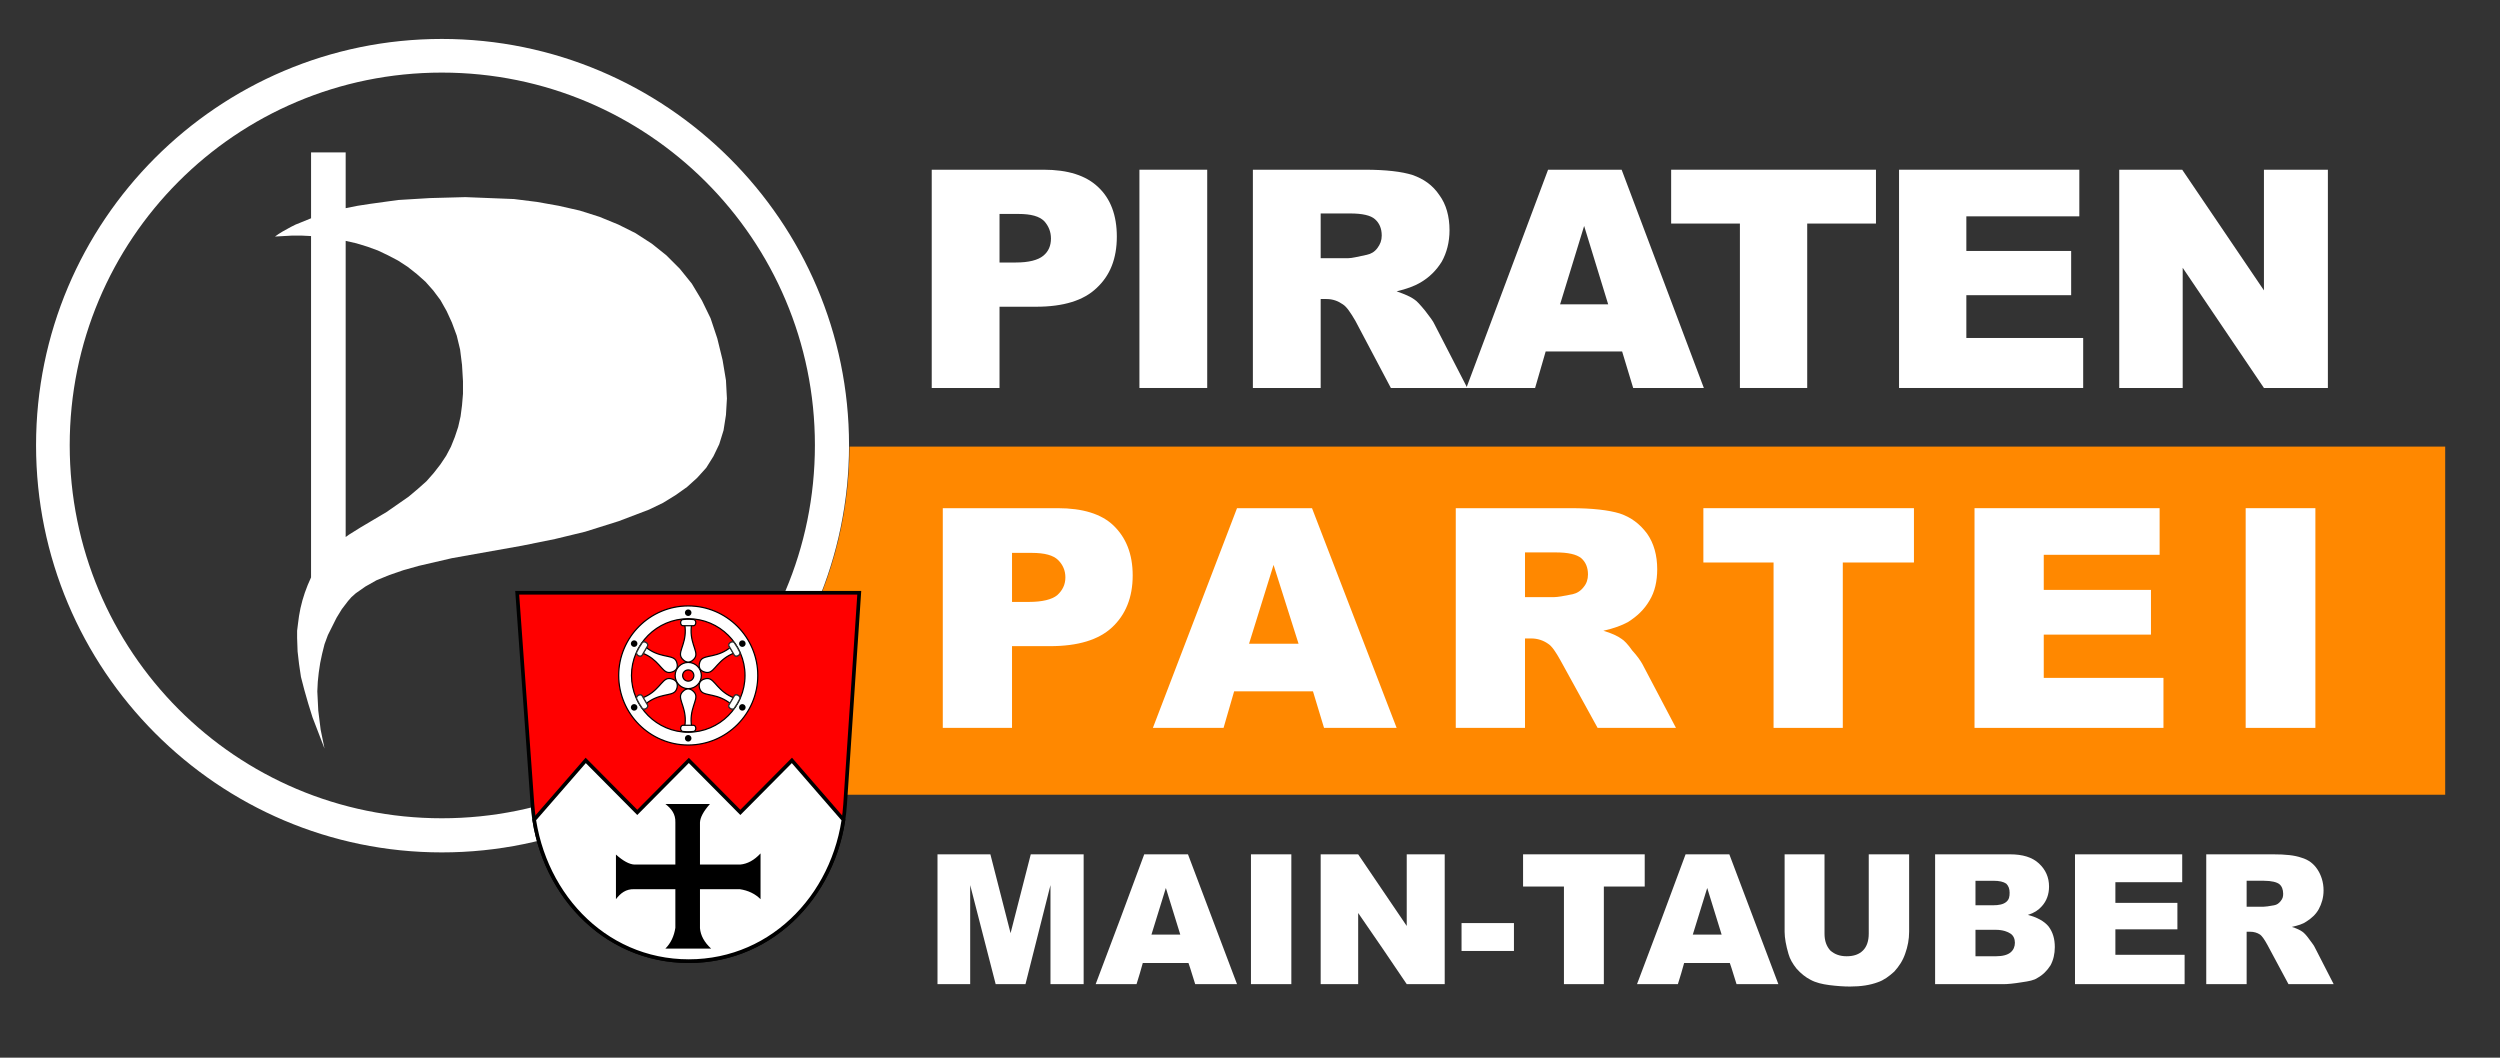 <?xml version="1.0" encoding="UTF-8" standalone="no"?>
<svg xmlns:rdf="http://www.w3.org/1999/02/22-rdf-syntax-ns#" xmlns="http://www.w3.org/2000/svg" fill-rule="evenodd" height="100%" width="100%" version="1.1" preserveAspectRatio="xMidYMid" xmlns:cc="http://creativecommons.org/ns#" xmlns:xlink="http://www.w3.org/1999/xlink" viewBox="0 0 5200 2200" xmlns:dc="http://purl.org/dc/elements/1.1/">
 <rect x="0" y="0" width="5200" height="2200" fill="#333333" stroke="none"/>
 <g class="Master_Slide">
  <g fill="none">
   <rect y="0" x="0" height="2200" width="5200"/>
  </g>
 </g>
 <g class="Drawing">
  <g fill="#f80">
   <path d="m1767 929h3319v724h-3732c246-148 412-417 413-724z"/>
  </g>
  <g fill="none">
   <rect y="929" width="3733" x="1354" height="725"/>
  </g>
 </g>
 <g class="Drawing">
  <g fill="#fff">
   <path d="m1938 353h233c50 0 88 12 113 36 26 24 39 59 39 103 0 46-14 81-42 107-27 26-69 39-126 39h-76v169h-141v-454zm141 193h34c27 0 46-5 57-14s16-21 16-36c0-14-5-26-14-36-10-10-27-15-54-15h-39v101z"/>
  </g>
  <g fill="none">
   <rect y="353" width="386" x="1938" height="455"/>
  </g>
 </g>
 <g class="Drawing">
  <g fill="#fff">
   <path d="m2370 353h141v454h-141v-454z"/>
  </g>
  <g fill="none">
   <rect y="353" width="142" x="2370" height="455"/>
  </g>
 </g>
 <g class="Drawing">
  <g fill="#fff">
   <path d="m2606 807v-454h233c44 0 77 4 99 11 23 8 42 21 56 42 14 19 21 44 21 73 0 25-6 47-16 65-11 18-26 33-45 44-12 7-28 13-49 18 17 6 29 11 37 17 5 3 12 11 22 23 10 13 17 22 20 29l68 132h-159l-74-140c-10-17-18-29-26-34-10-7-21-11-34-11h-12v185h-141zm141-270h58c7 0 19-3 38-7 9-2 16-6 22-14s9-16 9-26c0-15-5-26-14-34s-26-12-52-12h-61v93z"/>
  </g>
  <g fill="none">
   <rect y="353" width="447" x="2606" height="455"/>
  </g>
 </g>
 <g class="Drawing">
  <g fill="#fff">
   <path d="m3374 731h-159l-22 76h-143l170-454h153l171 454h-147l-23-76zm-29-98-50-163-50 163h100z"/>
  </g>
  <g fill="none">
   <rect y="353" width="495" x="3050" height="455"/>
  </g>
 </g>
 <g class="Drawing">
  <g fill="#fff">
   <path d="m3476 353h426v112h-143v342h-140v-342h-143v-112z"/>
  </g>
  <g fill="none">
   <rect y="353" width="427" x="3476" height="455"/>
  </g>
 </g>
 <g class="Drawing">
  <g fill="#fff">
   <path d="m3950 353h375v97h-235v72h218v92h-218v89h243v104h-383v-454z"/>
  </g>
  <g fill="none">
   <rect y="353" width="384" x="3950" height="455"/>
  </g>
 </g>
 <g class="Drawing">
  <g fill="#fff">
   <path d="m4408 353h131l170 251v-251h133v454h-133l-169-250v250h-132v-454z"/>
  </g>
  <g fill="none">
   <rect y="353" width="435" x="4408" height="455"/>
  </g>
 </g>
 <g class="Drawing">
  <g fill="#fff">
   <path d="m1961 1057h239c52 0 91 12 116 36 26 25 40 59 40 104 0 46-15 82-43 108s-71 39-129 39h-79v170h-144v-457zm144 195h35c28 0 48-5 59-14 11-10 17-22 17-37 0-14-5-26-15-36s-28-15-55-15h-41v102z"/>
  </g>
  <g fill="none">
   <rect y="1056" width="396" x="1961" height="459"/>
  </g>
 </g>
 <g class="Drawing">
  <g fill="#fff">
   <path d="m2731 1438h-164l-22 76h-147l175-457h156l176 457h-151l-23-76zm-30-99-52-164-51 164h103z"/>
  </g>
  <g fill="none">
   <rect y="1056" width="509" x="2398" height="459"/>
  </g>
 </g>
 <g class="Drawing">
  <g fill="#fff">
   <path d="m3028 1514v-457h239c45 0 79 4 102 11 24 8 42 22 57 42 14 20 21 45 21 74 0 25-5 47-16 65-11 19-26 33-45 45-13 7-29 13-51 18 17 5 30 11 38 17 5 3 13 11 22 24 11 12 17 21 21 28l70 133h-163l-77-140c-10-18-18-30-26-35-10-7-22-11-35-11h-13v186h-144zm144-272h61c6 0 19-2 38-6 9-2 17-7 23-15 6-7 9-16 9-26 0-15-5-26-14-34-10-8-27-12-54-12h-63v93z"/>
  </g>
  <g fill="none">
   <rect y="1056" width="459" x="3028" height="459"/>
  </g>
 </g>
 <g class="Drawing">
  <g fill="#fff">
   <path d="m3543 1057h438v113h-148v344h-144v-344h-146v-113z"/>
  </g>
  <g fill="none">
   <rect y="1056" width="439" x="3543" height="459"/>
  </g>
 </g>
 <g class="Drawing">
  <g fill="#fff">
   <path d="m4107 1057h385v97h-241v73h223v93h-223v90h249v104h-393v-457z"/>
  </g>
  <g fill="none">
   <rect y="1056" width="394" x="4107" height="459"/>
  </g>
 </g>
 <g class="Drawing">
  <g fill="#fff">
   <path d="m4671 1057h145v457h-145v-457z"/>
  </g>
  <g fill="none">
   <rect y="1056" width="146" x="4671" height="459"/>
  </g>
 </g>
 <g class="Drawing">
  <g fill="#fff">
   <path d="m919 81c-466 0-844 379-844 845 0 467 378 847 844 847s847-380 847-847c0-466-381-845-847-845zm0 70c429 0 776 347 776 775 0 429-347 776-776 776s-774-347-774-776c0-428 345-775 774-775z"/>
  </g>
  <g fill="none">
   <rect y="81" width="1692" x="75" height="1693"/>
  </g>
 </g>
 <g class="Group">
  <g class="Drawing">
   <g fill="#fff">
    <path d="m1950 1777h110c14 55 28 110 42 164 14-54 28-109 42-164h110v270h-69v-206c-17 69-35 137-52 206h-62c-18-69-35-137-53-206v206h-68v-270z"/>
   </g>
   <g fill="none">
    <rect y="1777" width="306" x="1949" height="271"/>
   </g>
  </g>
  <g class="Drawing">
   <g fill="#fff">
    <path d="m2472 2003h-95c-4 14-8 29-13 44h-85c34-90 68-180 101-270h91c34 90 68 180 102 270h-87c-5-15-9-30-14-44zm-17-59c-10-32-20-65-30-97-10 32-20 65-30 97h60z"/>
   </g>
   <g fill="none">
    <rect y="1777" width="295" x="2279" height="271"/>
   </g>
  </g>
  <g class="Drawing">
   <g fill="#fff">
    <path d="m2602 1777h84v270h-84v-270z"/>
   </g>
   <g fill="none">
    <rect y="1777" width="85" x="2602" height="271"/>
   </g>
  </g>
  <g class="Drawing">
   <g fill="#fff">
    <path d="m2747 1777h78c34 50 68 100 101 149v-149h79v270h-79c-33-49-67-99-101-148v148h-78v-270z"/>
   </g>
   <g fill="none">
    <rect y="1777" width="259" x="2747" height="271"/>
   </g>
  </g>
  <g class="Drawing">
   <g fill="#fff">
    <path d="m3040 1920h109v58h-109v-58z"/>
   </g>
   <g fill="none">
    <rect y="1920" width="111" x="3040" height="59"/>
   </g>
  </g>
  <g class="Drawing">
   <g fill="#fff">
    <path d="m3168 1777h253v67h-85v203h-83v-203h-85v-67z"/>
   </g>
   <g fill="none">
    <rect y="1777" width="255" x="3167" height="271"/>
   </g>
  </g>
  <g class="Drawing">
   <g fill="#fff">
    <path d="m3598 2003h-95c-4 14-8 29-13 44h-85c34-90 68-180 101-270h91c34 90 68 180 102 270h-87c-5-15-9-30-14-44zm-17-59c-10-32-20-65-30-97-10 32-20 65-30 97h60z"/>
   </g>
   <g fill="none">
    <rect y="1777" width="295" x="3405" height="271"/>
   </g>
  </g>
  <g class="Drawing">
   <g fill="#fff">
    <path d="m3887 1777h84v161c0 16-3 31-8 45-5 15-13 27-23 38-11 10-22 18-34 22-16 6-35 9-58 9-13 0-27-1-43-3-15-2-28-5-39-11-10-5-20-13-29-23-8-10-14-20-17-31-5-17-8-33-8-46v-161h83v165c0 15 4 26 12 35 9 8 20 12 34 12 15 0 26-4 34-12s12-20 12-35v-165z"/>
   </g>
   <g fill="none">
    <rect y="1777" width="260" x="3712" height="276"/>
   </g>
  </g>
  <g class="Drawing">
   <g fill="#fff">
    <path d="m4025 1777h156c26 0 46 6 60 19s21 29 21 48c0 16-5 30-15 41-7 8-16 14-29 18 19 5 34 13 43 24 9 12 13 26 13 43 0 14-3 27-9 38-7 11-16 20-27 26-7 5-18 7-32 9-18 3-31 4-37 4h-144v-270zm84 106h36c13 0 22-2 28-7s7-11 7-19-2-14-7-19c-6-4-14-6-27-6h-37v51zm0 106h43c14 0 24-3 30-8s9-12 9-20-3-15-9-19-16-8-31-8h-42v55z"/>
   </g>
   <g fill="none">
    <rect y="1777" width="250" x="4025" height="271"/>
   </g>
  </g>
  <g class="Drawing">
   <g fill="#fff">
    <path d="m4316 1777h223v58h-139v43h129v55h-129v53h144v61h-228v-270z"/>
   </g>
   <g fill="none">
    <rect y="1777" width="230" x="4315" height="271"/>
   </g>
  </g>
  <g class="Drawing">
   <g fill="#fff">
    <path d="m4589 2047v-270h139c26 0 45 2 59 7 14 4 25 12 33 24s13 27 13 44c0 15-4 28-10 39s-15 19-26 26c-7 5-17 8-30 11 10 3 18 7 22 10 3 2 8 7 13 14s10 13 12 17l40 78h-94l-44-82c-6-11-11-18-15-21-6-4-13-6-21-6h-7v109h-84zm84-161h35c4 0 11-1 22-3 6-1 10-4 14-9s5-9 5-15c0-9-3-16-8-20s-16-7-32-7h-36v54z"/>
   </g>
   <g fill="none">
    <rect y="1777" width="266" x="4589" height="271"/>
   </g>
  </g>
 </g>
 <g class="Drawing">
  <g fill="#fff">
   <path d="m719 501v616l7-5 8-5 8-5 8-5 54-32 46-32 19-16 18-16 15-17 14-18 12-18 10-19 8-20 7-21 5-22 3-23 2-24v-26l-2-34-4-32-7-29-10-27-11-24-13-23-15-20-16-18-18-16-19-15-20-13-21-11-21-10-22-8-23-7-22-5zm-72-184h72v116l25-5 26-4 58-8 66-4 74-2 101 4 48 6 45 8 44 10 41 13 39 16 36 18 34 22 30 24 28 28 25 31 21 35 18 37 14 42 11 45 7 42 2 38-2 34-5 32-9 29-12 25-15 24-19 21-21 19-24 17-26 16-29 14-63 24-70 22-62 15-69 14-146 26-69 16-32 9-29 10-27 11-23 13-20 14-9 8-7 8-13 17-11 18-9 18-9 18-7 19-5 20-4 19-3 20-2 19-1 20 2 40 5 40 8 39-25-65-9-29-8-28-7-27-4-27-3-26-1-28v-15l2-16 2-15 3-16 4-16 5-16 6-16 7-16v-710l-20-1h-19l-18 1-18 1 7-5 8-5 9-5 9-5 10-5 10-4 22-9v-137z"/>
  </g>
  <g fill="none">
   <rect y="317" width="941" x="572" height="1241"/>
  </g>
 </g>
 <g transform="matrix(2.703 0 0 2.703 1071.5 1229.1)">
  <path d="m133.62 284.9 6.16-0.16 6.04-0.47 5.94-0.77 5.82-1.06 5.71-1.35 5.58-1.63 5.46-1.9 5.32-2.16 5.18-2.42 5.04-2.66 4.9-2.91 4.74-3.14 4.58-3.37 4.42-3.58 4.25-3.79 4.08-4 3.89-4.19 3.71-4.38 3.53-4.55 3.32-4.73 3.12-4.9 2.92-5.05 2.71-5.2 2.48-5.33 2.27-5.48 2.03-5.59 1.8-5.72 1.56-5.82 1.32-5.93 1.06-6.01 0.81-6.11 0.56-6.22l10.88-162.89h-263.22l11.727 162.87 0.582 6.22 0.835 6.11 1.089 6.02 1.335 5.92 1.577 5.83 1.814 5.71 2.045 5.6 2.271 5.47 2.492 5.34 2.708 5.2 2.918 5.05 3.122 4.9 3.323 4.73 3.517 4.56 3.706 4.38 3.889 4.19 4.069 3.99 4.241 3.8 4.409 3.58 4.573 3.37 4.729 3.14 4.883 2.9 5.031 2.67 5.173 2.42 5.311 2.16 5.445 1.9 5.576 1.63 5.7 1.35 5.81 1.06 5.94 0.77 6.04 0.47 6.15 0.16z" fill="#f00"/>
  <path d="m133.62 284.9 6.16-0.16 6.04-0.47 5.94-0.77 5.82-1.06 5.71-1.35 5.58-1.63 5.45-1.9 5.33-2.16 5.18-2.42 5.04-2.66 4.9-2.91 4.74-3.14 4.58-3.37 4.42-3.58 4.25-3.79 4.08-4 3.89-4.19 3.71-4.38 3.53-4.55 3.32-4.73 3.12-4.9 2.92-5.05 2.71-5.2 2.48-5.33 2.27-5.48 2.03-5.59 1.8-5.72 1.56-5.82 1.32-5.93 1.06-6.01 0.81-6.11 0.55-6.22l10.89-162.89h-263.22l11.727 162.87 0.582 6.22 0.835 6.11 1.088 6.02 1.335 5.92 1.578 5.83 1.813 5.71 2.045 5.6 2.271 5.47 2.493 5.34 2.707 5.2 2.918 5.05 3.123 4.9 3.323 4.73 3.517 4.56 3.706 4.38 3.889 4.19 4.068 3.99 4.242 3.8 4.409 3.58 4.572 3.37 4.73 3.14 4.883 2.9 5.03 2.67 5.173 2.42 5.312 2.16 5.444 1.9 5.577 1.63 5.7 1.35 5.81 1.06 5.94 0.77 6.04 0.47 6.15 0.16z" stroke="#000" stroke-linecap="round" stroke-width="2.835" fill="none"/>
  <g fill="#fff" stroke="#000" fill-rule="evenodd">
   <path d="m133.62 284.9 6.15-0.16 6.05-0.47 5.94-0.77 5.82-1.06 5.7-1.35 5.59-1.63 5.45-1.9 5.32-2.16 5.19-2.42 5.04-2.66 4.89-2.91 4.74-3.14 4.58-3.37 4.42-3.58 4.25-3.79 4.08-4 3.9-4.19 3.71-4.38 3.52-4.55 3.33-4.73 3.12-4.9 2.92-5.05 2.7-5.2 2.49-5.33 2.26-5.48 2.04-5.59 1.8-5.72 1.56-5.82 1.31-5.92 1.07-6.02 0.07-0.55-39.66-45.67-39.67 40-39.66-40-39.665 40-39.665-40-39.664 45.59 0.084 0.61 1.088 6.02 1.335 5.92 1.578 5.83 1.813 5.71 2.045 5.6 2.271 5.47 2.492 5.34 2.708 5.2 2.918 5.05 3.123 4.9 3.323 4.73 3.517 4.56 3.705 4.38 3.89 4.19 4.068 3.99 4.241 3.8 4.41 3.58 4.572 3.37 4.73 3.14 4.882 2.9 5.031 2.67 5.173 2.42 5.312 2.16 5.444 1.9 5.571 1.63 5.7 1.35 5.82 1.06 5.93 0.77 6.05 0.47z" stroke-width="2.835"/>
   <path d="m133.2 60.8c-2.38 0-4.31 1.947-4.31 4.324s1.93 4.313 4.31 4.313 4.32-1.936 4.32-4.313-1.94-4.324-4.32-4.324zm0-5.775c-5.56 0-10.09 4.539-10.09 10.099 0 5.55 4.53 10.088 10.09 10.088s10.09-4.538 10.09-10.088c0-5.56-4.53-10.099-10.09-10.099z" stroke-linecap="round" stroke-width=".94"/>
   <path d="m133.2 11.552c-29.47 0-53.513 24.038-53.513 53.518 0 29.47 24.043 53.52 53.513 53.52 29.48 0 53.52-24.05 53.52-53.52 0-29.48-24.04-53.518-53.52-53.518zm0 9.841c-24.05 0-43.674 19.618-43.674 43.677 0 24.06 19.624 43.68 43.674 43.68 24.06 0 43.68-19.62 43.68-43.68 0-24.059-19.62-43.677-43.68-43.677z" stroke-linecap="round" stroke-width=".941"/>
  </g>
  <g id="a" transform="matrix(1.075,0,0,1.075,49.364,-653.25)">
   <use fill-rule="evenodd" xlink:href="#c" transform="matrix(.5 .866 -.866 .5 617.25 266)" height="286.4" width="266.4" y="0" x="0"/>
   <g transform="translate(-.563)">
    <path id="b" d="m41.713 685.02c1.065 2.26 2.34 4.45 3.851 6.56 0.457 0.78 1.683 0.91 2.737 0.29v0c1.054-0.62 1.539-1.75 1.083-2.53l-3.852-6.56c-0.456-0.78-1.682-0.9-2.736-0.29v0c-1.055 0.62-1.54 1.76-1.083 2.53z" stroke="#2c2c2b" stroke-linecap="round" stroke-width=".874" fill="#fff"/>
    <use xlink:href="#b" height="286.4" width="266.4" y="0" x="0"/>
   </g>
   <path d="m37.239 692.23c0.658 1.12 2.102 1.5 3.223 0.84s1.497-2.1 0.839-3.22c-0.659-1.13-2.103-1.5-3.224-0.84s-1.497 2.1-0.838 3.22z"/>
  </g>
  <g id="d" transform="matrix(1.075,0,0,1.075,49.364,-653.25)">
   <g transform="translate(-.672)">
    <path id="c" d="m166.5 89.016c-2.61 0-5.39 2.279-6.47 4.719-2.44 5.482 6.07 13.695 3.31 29.355h6.32c-2.75-15.65 5.69-23.833 3.31-29.355-1.05-2.453-3.86-4.719-6.47-4.719z" transform="matrix(.8 0 0 .8 -54.578 606.61)" stroke="#000" stroke-linecap="round" stroke-width="1.093" fill="#fff"/>
    <path d="m82.441 708.28c-2.045 0.24-4.109 0.35-7.606 0-0.897-0.09-1.633-1-1.633-2.22v0c0-1.22 0.731-2.21 1.633-2.21h7.606c0.902 0 1.633 0.99 1.633 2.21h0.001c0 1.22-0.738 2.11-1.634 2.22z" stroke="#000" stroke-linecap="round" stroke-width=".874" fill="#fff"/>
   </g>
   <path d="m77.953 715.53c-1.3 0-2.355-1.05-2.355-2.35s1.055-2.36 2.355-2.36 2.355 1.06 2.355 2.36-1.055 2.35-2.355 2.35z"/>
  </g>
  <use xlink:href="#d" transform="matrix(1,0,0,-1,0,130.18)" height="286.4" width="266.4" y="0" x="0"/>
  <use xlink:href="#a" transform="matrix(-1,0,0,1,266.41,0)" height="286.4" width="266.4" y="0" x="0"/>
  <use xlink:href="#a" transform="matrix(1,0,0,-1,0,130.18)" height="286.4" width="266.4" y="0" x="0"/>
  <use xlink:href="#a" transform="matrix(-1,0,0,-1,266.41,130.18)" height="286.4" width="266.4" y="0" x="0"/>
  <path d="m77.568 237.21v-34.33c5.523 4.94 10.258 7.5 14.204 7.7h31.518v-32.41c0.25-6.61-3.2-10.75-7.69-14.2h34.32c-4.93 5.52-7.49 10.26-7.69 14.2v32.41h30.92c5.63-0.5 10.85-3.36 15.69-8.58v35.21c-4.15-4.14-9.47-6.71-15.98-7.69h-30.63v30.04c0.49 5.62 3.35 10.85 8.58 15.68h-35.21c4.14-4.14 6.7-9.47 7.69-15.98v-29.74h-31.518c-6.612-0.25-10.754 3.2-14.204 7.69z"/>
 </g>
</svg>
